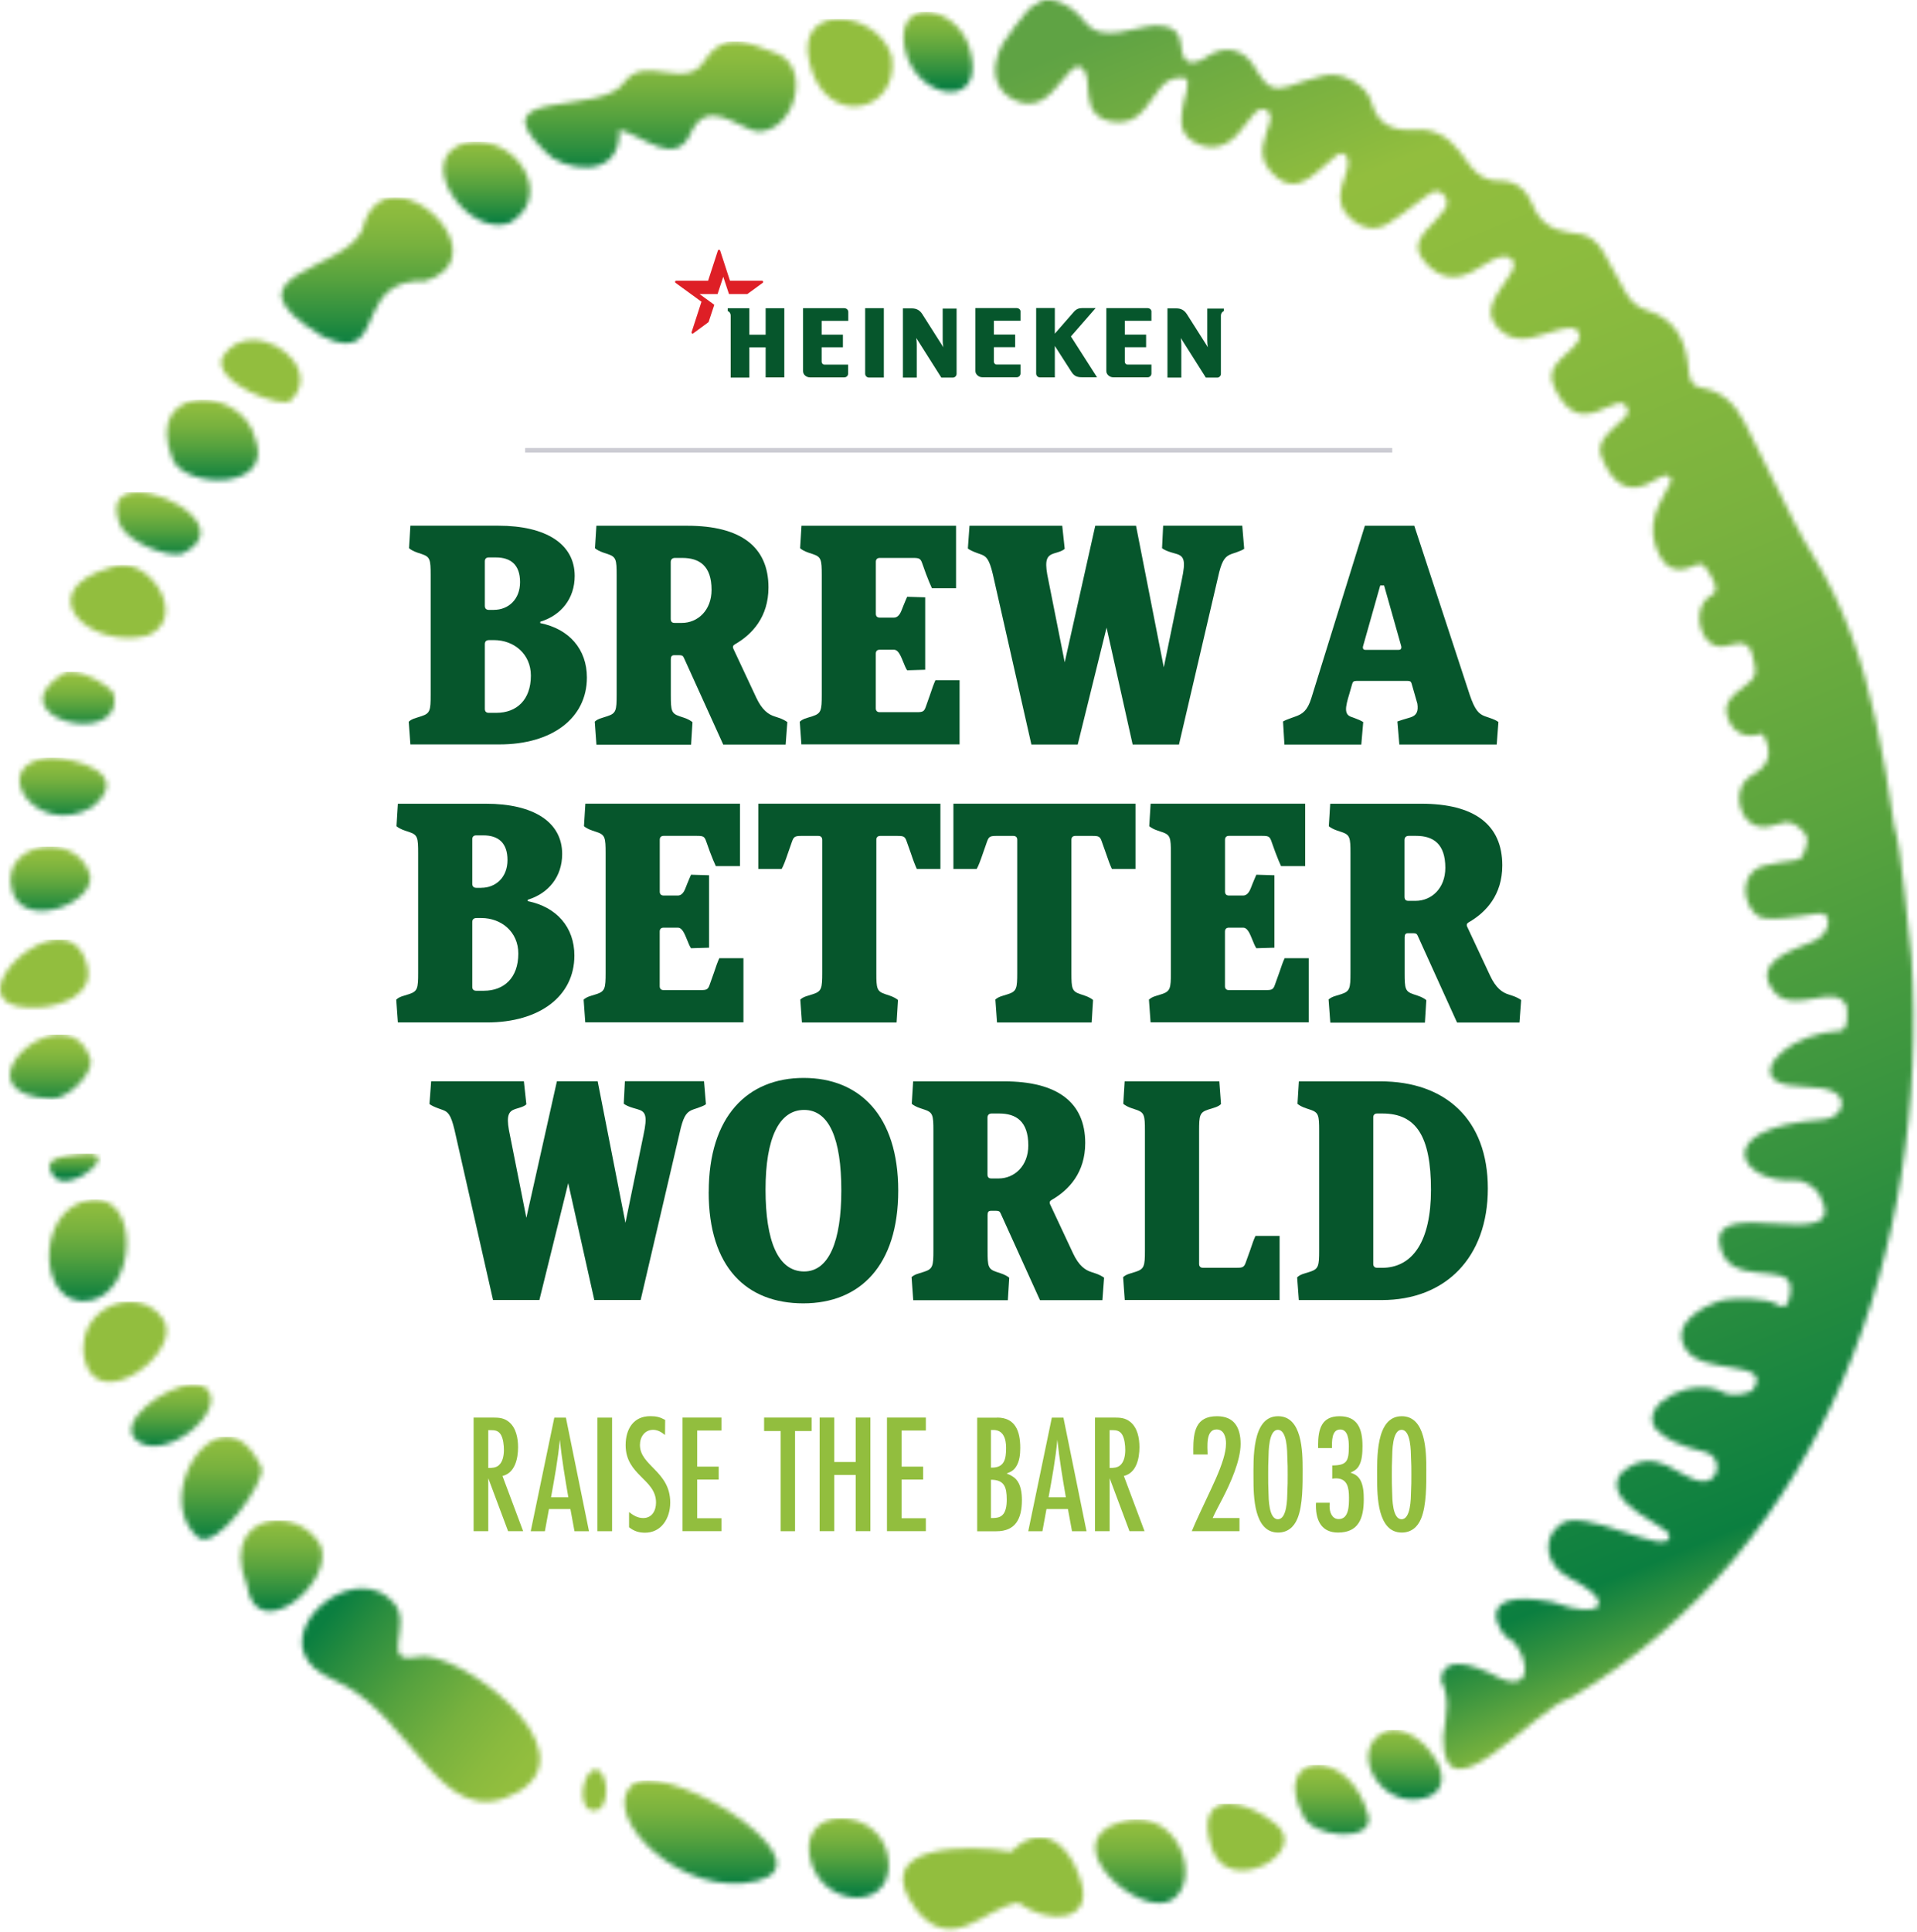 <svg viewBox="0 0 386 389" fill="none" xmlns="http://www.w3.org/2000/svg">
<mask id="mask0_137_453" style="mask-type:luminance" maskUnits="userSpaceOnUse" x="60" y="319" width="49" height="44">
<path d="M67.055 338.12C83.466 345.12 88.445 369.49 104.046 360.9C119.646 352.31 91.925 331.81 84.106 333.54C76.296 335.28 83.096 327.26 79.445 322.84C77.645 320.66 75.335 319.76 72.945 319.76C63.975 319.76 54.075 332.58 67.046 338.11" fill="white"></path>
</mask>
<g mask="url(#mask0_137_453)">
<path d="M80.04 287.698L29.768 349.8L93.698 401.551L143.969 339.448L80.04 287.698Z" fill="url(#paint0_linear_137_453)"></path>
</g>
<mask id="mask1_137_453" style="mask-type:luminance" maskUnits="userSpaceOnUse" x="105" y="8" width="56" height="26">
<path d="M142.026 11.94C140.116 15.41 136.986 14.96 133.826 14.52C130.876 14.11 127.896 13.69 125.806 16.43C121.326 23.65 95.796 17.23 109.956 30.7C112.816 34.08 125.106 36.82 124.706 26.11C129.836 27.48 136.246 33.98 139.306 26.34C142.516 20.15 147.756 25.1 152.146 26.43C159.966 27.18 163.976 12.98 155.796 10.53C153.146 9.57 150.536 8.35 148.046 8.35C145.926 8.35 143.896 9.24 142.026 11.93" fill="white"></path>
</mask>
<g mask="url(#mask1_137_453)">
<path d="M163.976 8.36H95.796V36.82H163.976V8.36Z" fill="url(#paint1_linear_137_453)"></path>
</g>
<mask id="mask2_137_453" style="mask-type:luminance" maskUnits="userSpaceOnUse" x="56" y="39" width="36" height="31">
<path d="M72.936 46.3C69.266 54.82 43.995 55.06 64.876 67.69C72.566 71.43 73.316 67.13 75.316 62.84C76.835 59.57 79.085 56.3 85.665 56.58C97.615 52.82 87.596 39.74 79.675 39.74C76.736 39.74 74.076 41.54 72.945 46.29" fill="white"></path>
</mask>
<g mask="url(#mask2_137_453)">
<path d="M97.615 39.75H43.995V71.43H97.615V39.75Z" fill="url(#paint2_linear_137_453)"></path>
</g>
<mask id="mask3_137_453" style="mask-type:luminance" maskUnits="userSpaceOnUse" x="125" y="358" width="32" height="22">
<path d="M126.996 359.6C121.016 365.93 137.396 382.47 152.586 378.61C165.846 375.23 141.006 358.45 130.506 358.45C128.976 358.45 127.756 358.8 126.996 359.61" fill="white"></path>
</mask>
<g mask="url(#mask3_137_453)">
<path d="M165.846 358.45H121.006V382.48H165.846V358.45Z" fill="url(#paint3_linear_137_453)"></path>
</g>
<mask id="mask4_137_453" style="mask-type:luminance" maskUnits="userSpaceOnUse" x="181" y="369" width="38" height="20">
<path d="M203.616 372.78C195.956 371.36 173.946 370.82 184.696 384.73C192.026 393.25 198.026 384.18 204.996 383.04C211.206 387.48 219.816 386.84 217.816 379.32C216.456 374.18 213.336 369.85 209.376 369.85C207.596 369.85 205.656 370.72 203.616 372.78Z" fill="white"></path>
</mask>
<g mask="url(#mask4_137_453)">
<path d="M219.816 369.85H173.946V393.26H219.816V369.85Z" fill="url(#paint4_linear_137_453)"></path>
</g>
<mask id="mask5_137_453" style="mask-type:luminance" maskUnits="userSpaceOnUse" x="9" y="241" width="17" height="21">
<path d="M18.366 241.54C6.626 242.9 7.456 264.36 18.546 261.72C27.245 259.65 28.166 241.49 19.186 241.49C18.916 241.49 18.645 241.51 18.355 241.54" fill="white"></path>
</mask>
<g mask="url(#mask5_137_453)">
<path d="M28.166 241.49H6.616V264.36H28.166V241.49Z" fill="url(#paint5_linear_137_453)"></path>
</g>
<mask id="mask6_137_453" style="mask-type:luminance" maskUnits="userSpaceOnUse" x="220" y="366" width="19" height="18">
<path d="M225.216 366.92C212.266 371.13 229.606 386.41 235.946 382.48C241.586 378.99 238.256 366.29 228.956 366.29C227.796 366.29 226.546 366.48 225.206 366.92" fill="white"></path>
</mask>
<g mask="url(#mask6_137_453)">
<path d="M241.596 366.29H212.266V386.41H241.596V366.29Z" fill="url(#paint6_linear_137_453)"></path>
</g>
<mask id="mask7_137_453" style="mask-type:luminance" maskUnits="userSpaceOnUse" x="33" y="80" width="19" height="17">
<path d="M34.766 92.47C37.115 98.37 55.516 98.95 51.365 88.15C50.105 83.21 45.166 80.49 40.806 80.49C35.706 80.49 31.416 84.21 34.766 92.47Z" fill="white"></path>
</mask>
<g mask="url(#mask7_137_453)">
<path d="M55.526 80.49H31.425V98.95H55.526V80.49Z" fill="url(#paint7_linear_137_453)"></path>
</g>
<mask id="mask8_137_453" style="mask-type:luminance" maskUnits="userSpaceOnUse" x="162" y="3" width="18" height="19">
<path d="M162.996 12.62C166.146 26.17 181.356 22.77 179.536 11.29C178.086 6.57 173.126 3.83 168.946 3.83C164.796 3.83 161.426 6.51 162.996 12.61" fill="white"></path>
</mask>
<g mask="url(#mask8_137_453)">
<path d="M181.356 3.83H161.426V26.16H181.356V3.83Z" fill="url(#paint8_linear_137_453)"></path>
</g>
<mask id="mask9_137_453" style="mask-type:luminance" maskUnits="userSpaceOnUse" x="48" y="306" width="17" height="19">
<path d="M55.816 306.08C50.685 306.15 46.206 310.41 49.706 319.06C51.505 331.71 67.436 318.7 64.596 311.19C62.785 307.84 59.316 306.12 56.066 306.08H55.816Z" fill="white"></path>
</mask>
<g mask="url(#mask9_137_453)">
<path d="M67.436 306.08H46.196V331.71H67.436V306.08Z" fill="url(#paint9_linear_137_453)"></path>
</g>
<mask id="mask10_137_453" style="mask-type:luminance" maskUnits="userSpaceOnUse" x="36" y="289" width="17" height="21">
<path d="M39.825 309.44C43.505 312.5 53.675 298.12 52.645 295.44C50.605 291.01 48.075 289.27 45.626 289.27C38.745 289.27 32.545 303.09 39.825 309.44Z" fill="white"></path>
</mask>
<g mask="url(#mask10_137_453)">
<path d="M53.675 289.26H32.556V312.49H53.675V289.26Z" fill="url(#paint10_linear_137_453)"></path>
</g>
<mask id="mask11_137_453" style="mask-type:luminance" maskUnits="userSpaceOnUse" x="89" y="28" width="18" height="18">
<path d="M93.895 28.73C82.865 31.47 93.915 47.89 102.486 44.95C111.186 40.17 105.246 28.56 95.915 28.55C95.255 28.55 94.585 28.61 93.895 28.73Z" fill="white"></path>
</mask>
<g mask="url(#mask11_137_453)">
<path d="M111.186 28.55H82.865V47.89H111.186V28.55Z" fill="url(#paint11_linear_137_453)"></path>
</g>
<mask id="mask12_137_453" style="mask-type:luminance" maskUnits="userSpaceOnUse" x="14" y="113" width="20" height="16">
<path d="M22.526 114.16C5.716 118.9 17.686 130.9 29.596 127.99C37.596 124.86 31.305 113.74 24.695 113.74C23.976 113.74 23.245 113.88 22.526 114.16Z" fill="white"></path>
</mask>
<g mask="url(#mask12_137_453)">
<path d="M37.596 113.73H5.716V130.9H37.596V113.73Z" fill="url(#paint12_linear_137_453)"></path>
</g>
<mask id="mask13_137_453" style="mask-type:luminance" maskUnits="userSpaceOnUse" x="16" y="262" width="18" height="17">
<path d="M17.096 273.96C20.066 284.94 37.066 271.86 32.895 265.61C31.256 263.14 28.735 262.04 26.175 262.04C20.855 262.04 15.355 266.79 17.105 273.97" fill="white"></path>
</mask>
<g mask="url(#mask13_137_453)">
<path d="M37.066 262.04H15.345V284.94H37.066V262.04Z" fill="url(#paint13_linear_137_453)"></path>
</g>
<mask id="mask14_137_453" style="mask-type:luminance" maskUnits="userSpaceOnUse" x="162" y="366" width="17" height="17">
<path d="M162.996 373.5C164.746 383.99 179.386 385.13 178.956 375.03C178.706 369.11 173.746 366.02 169.396 366.02C165.536 366.02 162.166 368.46 162.996 373.49" fill="white"></path>
</mask>
<g mask="url(#mask14_137_453)">
<path d="M179.376 366.03H162.156V385.14H179.376V366.03Z" fill="url(#paint14_linear_137_453)"></path>
</g>
<mask id="mask15_137_453" style="mask-type:luminance" maskUnits="userSpaceOnUse" x="0" y="189" width="18" height="14">
<path d="M1.046 196C-1.194 199.7 -0.284 203.4 8.236 202.77C12.005 202.49 18.895 200.5 17.596 194.62C16.715 190.65 14.456 189.15 11.845 189.15C7.896 189.15 3.126 192.57 1.056 195.99" fill="white"></path>
</mask>
<g mask="url(#mask15_137_453)">
<path d="M18.886 189.16H-1.204V203.41H18.886V189.16Z" fill="url(#paint15_linear_137_453)"></path>
</g>
<mask id="mask16_137_453" style="mask-type:luminance" maskUnits="userSpaceOnUse" x="23" y="99" width="18" height="13">
<path d="M24.296 105.93C25.905 109 33.346 112.31 36.706 111.46C46.416 106.76 34.605 99.09 27.726 99.09C24.335 99.09 22.145 100.95 24.296 105.93Z" fill="white"></path>
</mask>
<g mask="url(#mask16_137_453)">
<path d="M46.425 99.09H22.155V112.31H46.425V99.09Z" fill="url(#paint16_linear_137_453)"></path>
</g>
<mask id="mask17_137_453" style="mask-type:luminance" maskUnits="userSpaceOnUse" x="243" y="363" width="16" height="14">
<path d="M247.346 363.11C243.906 363.16 241.866 365.77 244.076 372.28C247.356 381.93 263.876 373 256.986 367.29C253.946 364.77 250.336 363.15 247.566 363.11H247.346Z" fill="white"></path>
</mask>
<g mask="url(#mask17_137_453)">
<path d="M263.876 363.11H241.866V381.93H263.876V363.11Z" fill="url(#paint17_linear_137_453)"></path>
</g>
<mask id="mask18_137_453" style="mask-type:luminance" maskUnits="userSpaceOnUse" x="1" y="208" width="18" height="14">
<path d="M10.325 221.2C13.546 221.36 19.155 215.96 18.155 213.06C16.956 209.59 14.595 208.27 12.056 208.27C4.316 208.27 -5.194 220.39 10.325 221.19" fill="white"></path>
</mask>
<g mask="url(#mask18_137_453)">
<path d="M19.155 208.28H-5.194V221.37H19.155V208.28Z" fill="url(#paint18_linear_137_453)"></path>
</g>
<mask id="mask19_137_453" style="mask-type:luminance" maskUnits="userSpaceOnUse" x="2" y="170" width="17" height="14">
<path d="M2.666 179.99C5.526 187.04 19.206 181.7 18.125 176.13C16.945 172.22 13.435 170.45 9.996 170.45C5.146 170.45 0.456 173.97 2.666 179.99Z" fill="white"></path>
</mask>
<g mask="url(#mask19_137_453)">
<path d="M19.195 170.44H0.446V187.03H19.195V170.44Z" fill="url(#paint19_linear_137_453)"></path>
</g>
<mask id="mask20_137_453" style="mask-type:luminance" maskUnits="userSpaceOnUse" x="260" y="355" width="16" height="15">
<path d="M262.336 365.36C263.976 370.05 276.946 371.03 275.506 365.47C273.686 358.53 268.936 355.32 265.306 355.32C261.496 355.32 258.936 358.86 262.326 365.36" fill="white"></path>
</mask>
<g mask="url(#mask20_137_453)">
<path d="M276.946 355.32H258.936V371.03H276.946V355.32Z" fill="url(#paint20_linear_137_453)"></path>
</g>
<mask id="mask21_137_453" style="mask-type:luminance" maskUnits="userSpaceOnUse" x="181" y="2" width="15" height="17">
<path d="M182.176 9.76C184.316 20.18 198.826 22.58 195.306 9.92C193.986 5.16 189.836 2.41 186.506 2.41C183.476 2.41 181.126 4.68 182.176 9.76Z" fill="white"></path>
</mask>
<g mask="url(#mask21_137_453)">
<path d="M198.836 2.41H181.136V22.58H198.836V2.41Z" fill="url(#paint21_linear_137_453)"></path>
</g>
<mask id="mask22_137_453" style="mask-type:luminance" maskUnits="userSpaceOnUse" x="3" y="152" width="19" height="13">
<path d="M18.555 162.47C27.085 155.55 14.646 152.53 10.105 152.53C-3.064 153.56 7.186 169.18 18.555 162.47Z" fill="white"></path>
</mask>
<g mask="url(#mask22_137_453)">
<path d="M27.076 152.53H-3.074V169.18H27.076V152.53Z" fill="url(#paint22_linear_137_453)"></path>
</g>
<mask id="mask23_137_453" style="mask-type:luminance" maskUnits="userSpaceOnUse" x="44" y="68" width="17" height="13">
<path d="M50.906 68.44C48.545 68.44 46.255 69.45 44.766 71.94C42.636 76.93 56.776 82.39 58.556 80.64C63.906 75.36 57.126 68.44 50.916 68.44H50.906Z" fill="white"></path>
</mask>
<g mask="url(#mask23_137_453)">
<path d="M63.27 64.828L40.26 68.86L43.265 86.008L66.275 81.976L63.27 64.828Z" fill="url(#paint23_linear_137_453)"></path>
</g>
<mask id="mask24_137_453" style="mask-type:luminance" maskUnits="userSpaceOnUse" x="26" y="278" width="17" height="14">
<path d="M27.645 290.07C33.336 294.32 45.486 284.29 41.855 279.8C41.236 279.04 40.255 278.71 39.075 278.71C33.325 278.71 22.925 286.55 27.645 290.07Z" fill="white"></path>
</mask>
<g mask="url(#mask24_137_453)">
<path d="M45.486 278.71H22.925V294.32H45.486V278.71Z" fill="url(#paint24_linear_137_453)"></path>
</g>
<mask id="mask25_137_453" style="mask-type:luminance" maskUnits="userSpaceOnUse" x="8" y="135" width="16" height="11">
<path d="M12.855 135.5C-1.394 144.38 24.945 150.95 22.956 139.85C22.495 138.29 17.515 135.26 14.245 135.26C13.736 135.26 13.265 135.33 12.866 135.5" fill="white"></path>
</mask>
<g mask="url(#mask25_137_453)">
<path d="M24.936 135.26H-1.394V150.95H24.936V135.26Z" fill="url(#paint25_linear_137_453)"></path>
</g>
<mask id="mask26_137_453" style="mask-type:luminance" maskUnits="userSpaceOnUse" x="9" y="232" width="11" height="6">
<path d="M15.345 232.45C12.296 232.85 7.966 233.19 10.935 236.93C12.536 238.94 16.875 236.98 18.816 235.01C20.186 233.63 20.375 232.24 17.616 232.24C17.006 232.24 16.256 232.31 15.345 232.45Z" fill="white"></path>
</mask>
<g mask="url(#mask26_137_453)">
<path d="M20.386 232.24H7.966V238.94H20.386V232.24Z" fill="url(#paint26_linear_137_453)"></path>
</g>
<mask id="mask27_137_453" style="mask-type:luminance" maskUnits="userSpaceOnUse" x="117" y="356" width="6" height="9">
<path d="M119.936 356.25C117.326 356.25 115.926 364.3 119.516 364.49C123.106 364.68 122.576 356.28 119.946 356.25H119.936Z" fill="white"></path>
</mask>
<g mask="url(#mask27_137_453)">
<path d="M121.9 353.574L112.782 357.655L117.124 367.357L126.242 363.277L121.9 353.574Z" fill="url(#paint27_linear_137_453)"></path>
</g>
<mask id="mask28_137_453" style="mask-type:luminance" maskUnits="userSpaceOnUse" x="275" y="348" width="16" height="15">
<path d="M278.316 348.89C271.516 352.77 278.136 364.49 286.996 361.93C294.846 359.66 287.016 348.28 280.656 348.28C279.836 348.28 279.046 348.47 278.316 348.89Z" fill="white"></path>
</mask>
<g mask="url(#mask28_137_453)">
<path d="M294.855 348.28H271.526V364.49H294.855V348.28Z" fill="url(#paint28_linear_137_453)"></path>
</g>
<mask id="mask29_137_453" style="mask-type:luminance" maskUnits="userSpaceOnUse" x="200" y="0" width="186" height="357">
<path d="M209.956 0.08C208.946 0.73 207.716 1.17 206.966 2.05C205.156 4.17 203.476 6.44 201.916 8.77C201.276 9.72 200.926 10.94 200.636 12.1C199.866 15.25 200.896 18.06 203.286 19.58C206.236 21.46 208.996 21.27 211.466 18.9C212.416 17.99 213.226 16.92 214.106 15.92C214.656 15.29 215.166 14.61 215.766 14.05C216.886 13 217.846 13.2 218.536 14.59C218.726 14.98 218.846 15.44 218.906 15.88C219.026 16.97 219.086 18.08 219.176 19.18C219.446 22.29 221.006 24 223.926 24.49C226.566 24.94 228.756 24.14 230.446 21.96C231.476 20.64 232.436 19.26 233.466 17.93C234.296 16.86 235.296 16 236.646 15.75C238.946 15.31 239.486 15.9 238.946 18.26C238.746 19.14 238.446 19.99 238.286 20.87C238.086 21.95 237.886 23.05 237.866 24.14C237.826 26.25 238.796 27.77 240.596 28.7C243.726 30.31 246.726 29.76 249.206 27C250.356 25.72 251.336 24.29 252.456 22.98C253.326 21.96 254.206 21.73 254.986 22.16C255.786 22.6 255.996 23.43 255.616 24.82C255.436 25.49 255.166 26.14 254.966 26.81C254.726 27.62 254.446 28.43 254.316 29.27C253.846 32.21 255.196 34.28 257.346 35.93C259.336 37.46 261.376 37.32 263.376 36.01C264.466 35.3 265.456 34.41 266.466 33.56C267.366 32.81 268.176 31.95 269.116 31.25C270.186 30.45 271.206 30.91 271.406 32.28C271.496 32.9 271.386 33.59 271.226 34.2C270.916 35.36 270.476 36.48 270.136 37.63C269.366 40.29 270.096 42.45 272.136 44.18C274.366 46.08 276.866 46.51 279.356 45.1C281.406 43.94 283.226 42.36 285.156 40.97C286.176 40.23 287.156 39.4 288.236 38.78C289.256 38.2 290.096 38.48 290.796 39.35C291.476 40.19 291.566 41.12 290.926 42.11C290.466 42.81 289.886 43.42 289.336 44.04C288.486 44.99 287.526 45.85 286.736 46.85C285.036 49 285.156 50.83 286.996 52.87C289.826 56 292.946 56.58 296.606 54.61C297.886 53.92 299.086 53.08 300.366 52.41C301.076 52.04 301.876 51.7 302.656 51.64C304.546 51.51 305.396 53 304.446 54.68C303.966 55.54 303.336 56.31 302.796 57.14C302.096 58.22 301.336 59.26 300.776 60.42C299.696 62.68 300.086 64.53 301.846 66.26C303.676 68.07 305.886 68.51 308.246 68C310.016 67.62 311.736 66.96 313.496 66.5C314.466 66.25 315.466 65.98 316.446 66.01C317.836 66.06 318.476 67.51 317.746 68.74C317.446 69.24 317.016 69.67 316.606 70.08C315.826 70.83 314.996 71.51 314.236 72.27C312.166 74.37 311.926 76.1 313.316 78.73C315.896 83.55 318.696 84.36 323.036 82.22C323.896 81.79 324.806 81.43 325.716 81.17C326.536 80.93 327.246 81.29 327.646 82.09C328.006 82.81 327.736 83.47 327.216 83.99C326.586 84.61 325.906 85.17 325.276 85.78C324.546 86.5 323.766 87.19 323.146 87.99C322.236 89.15 321.896 90.55 322.456 91.95C324.896 98.12 328.406 99.56 333.016 96.75C333.426 96.5 333.856 96.27 334.296 96.06C334.596 95.91 334.906 95.77 335.236 95.7C336.136 95.54 336.726 96.27 336.376 97.15C336.126 97.79 335.696 98.36 335.396 98.98C334.696 100.4 333.866 101.78 333.366 103.28C332.326 106.4 332.776 109.43 334.396 112.24C335.656 114.41 337.476 115.11 339.816 114.39C340.366 114.22 340.926 114.05 341.436 113.77C342.326 113.28 342.936 113.57 343.516 114.36C344.586 115.83 346.476 118.86 344.756 119.75C342.096 121.12 341.556 124.65 342.876 127.47C344.086 130.03 346.096 130.73 349.206 129.66C351.046 129.03 352.666 129.98 352.906 132.05C353.086 133.57 354.026 135.01 352.936 136.61C351.846 138.21 347.026 140.22 347.626 143.46C347.886 144.88 348.486 146.11 349.566 147.05C351.236 148.5 353.126 148.15 354.936 147.69C357.026 151.42 356.326 154.09 352.866 156.01C350.556 157.29 349.616 160.1 350.576 162.89C351.506 165.59 353.706 166.92 356.346 166.34C357.146 166.17 357.946 165.99 358.716 165.73C360.706 165.05 362.046 166.26 363.246 167.54C364.426 168.8 363.716 170.27 363.246 171.64C363.196 171.78 363.096 171.91 363.056 172.05C362.796 172.79 362.316 173.06 361.546 173.17C359.416 173.46 357.276 173.75 355.186 174.28C352.316 175 350.906 177.77 351.656 180.83C352.146 182.84 353.696 184.63 354.996 184.81C357.406 185.14 360.256 184.78 362.616 184.41C364.846 184.07 366.636 183.72 367.196 183.96C368.656 184.59 368.456 187.41 366.036 189.02C363.676 190.6 354.086 192.39 356.096 197.83C356.236 198.22 357.216 199.73 357.526 200.02C359.636 201.99 362.526 201.51 365.206 201.04C368.126 200.52 370.786 200 371.876 202.67C371.956 204.82 372.136 206.78 370.856 207.47C360.676 207.97 353.666 214.9 357.546 217.56C360.136 219.34 366.186 218.2 369.246 219.81C372.336 221.43 370.656 225.13 367.176 225.37C343.666 227.04 350.306 238.31 361.376 237.63C363.826 237.48 365.846 239.58 366.306 240.4C370.116 247.16 363.856 246.75 357.346 246.34C351.586 245.97 345.616 245.61 346.236 250.21C347.516 259.7 360.436 253.65 360.546 259.2C360.596 261.47 359.846 263.99 357.976 262.68C355.806 261.15 348.456 261.13 345.976 261.98C343.496 262.84 336.036 266.28 339.456 271.63C342.876 276.98 357.006 273.56 353.076 279.64C352.386 280.71 348.446 281.13 347.336 280.48C341.096 276.79 329.906 282.55 333.316 287.58C335.166 289.7 338.306 291.1 343.456 292.35C346.806 293.17 346.376 298.32 342.926 298.24C338.366 298.14 333.666 290.51 326.656 296.34C326.366 296.58 326.106 296.88 325.946 297.23C323.206 303.03 336.006 307.18 336.146 309.12C336.316 311.65 331.626 309.94 326.446 308.23C321.466 306.58 316.016 304.93 313.996 307.07C310.746 309.38 310.666 314.94 316.216 317.76C325.546 322.49 322.796 326.21 312.946 322.63C312.786 322.57 312.616 322.52 312.456 322.49C295.666 319.4 302.366 329.3 303.646 329.8C306.926 331.11 309.886 341.08 302.196 337.92C295.616 334.4 290.526 333.52 290.146 338.18C291.976 341.96 291.296 344.62 290.646 349.4C290.626 349.55 290.616 349.72 290.616 349.88C290.496 366.82 308.786 344.25 315.886 341.95C316.126 341.87 316.356 341.79 316.566 341.66C367.186 311.78 388.586 250.69 384.886 192.8C384.886 192.71 384.866 192.61 384.856 192.52C384.016 186.38 383.066 171.67 381.396 166.18C380.546 159.76 378.996 151.05 377.656 144.93C375.086 133.17 371.286 121.89 364.986 111.71C362.296 107.36 360.076 102.77 357.826 98.18C355.696 93.8 353.516 89.44 351.316 85.11C349.426 81.38 346.746 78.71 342.556 78.08C341.006 77.84 340.286 76.72 340.086 75.17C339.976 74.33 339.906 73.47 339.786 72.63C339.076 67.62 336.616 64.04 331.886 62.58C329.706 61.9 328.216 60.65 327.166 58.57C325.816 55.91 324.356 53.32 322.866 50.75C321.556 48.48 319.696 47.03 317.046 46.96C316.666 46.96 316.286 46.83 315.906 46.78C312.556 46.32 310.026 44.79 308.646 41.3C307.426 38.2 305.236 36.3 301.776 36.4C299.476 36.47 297.626 35.36 296.166 33.53C295.366 32.54 294.646 31.47 293.866 30.45C291.556 27.45 288.636 25.81 284.866 26.13C284.446 26.17 284.006 26.15 283.576 26.15C280.016 26.13 277.396 24.76 276.276 20.91C275.966 19.84 275.406 18.71 274.636 17.97C272.306 15.73 269.486 14.59 266.316 15.27C263.986 15.78 261.736 16.66 259.456 17.39C256.796 18.23 255.236 17.64 253.686 15.21C253.136 14.34 252.646 13.4 252.016 12.59C249.856 9.83 246.626 9.25 243.686 11.02C243.226 11.3 242.776 11.58 242.316 11.84C239.586 13.35 238.146 12.56 237.856 9.4C237.616 6.76 236.656 5.59 234.156 5.22C233.136 5.07 232.056 5.15 231.036 5.32C229.106 5.65 227.206 6.22 225.276 6.5C222.726 6.89 220.226 6.65 218.436 4.39C216.696 2.2 214.666 0.6 211.976 0H209.966L209.956 0.08Z" fill="white"></path>
</mask>
<g mask="url(#mask29_137_453)">
<path d="M361.097 -66.479L70.492 53.478L227.341 433.458L517.947 313.501L361.097 -66.479Z" fill="url(#paint29_linear_137_453)"></path>
</g>
<path d="M220.616 62.02H217.896C217.236 62.02 216.746 62.2 216.226 62.78C215.706 63.37 212.396 67.17 212.396 67.17V62.01H208.636V75.21C208.636 75.63 208.986 75.98 209.406 75.98H212.396V69.64C212.396 69.64 215.216 74.03 215.706 74.8C216.196 75.56 216.676 75.95 217.826 75.95H220.896L215.636 67.73L220.616 62.02ZM204.766 62.02H196.406V74.7C196.406 75.39 197.106 75.95 197.796 75.95H204.726C205.146 75.95 205.486 75.6 205.486 75.19V73.38H200.676C200.366 73.38 200.126 73.13 200.126 72.82V69.89H204.406V67.35H200.126V64.57H205.486V62.76C205.526 62.37 205.176 62.03 204.756 62.03M231.126 62.03H222.766V74.71C222.766 75.4 223.466 75.96 224.156 75.96H231.086C231.506 75.96 231.846 75.61 231.846 75.2V73.39H227.046C226.726 73.39 226.486 73.14 226.486 72.83V69.9H230.776V67.36H226.486V64.58H231.846V62.77C231.886 62.38 231.536 62.04 231.116 62.04M177.966 62.04H174.206V75.24C174.206 75.66 174.556 76.01 174.976 76.01H177.966V62.04ZM170.056 62.04H161.696V74.72C161.696 75.45 162.396 75.97 163.086 75.97H170.016C170.436 75.97 170.776 75.62 170.776 75.21V73.4H166.006C165.696 73.4 165.446 73.15 165.446 72.84V69.91H169.726V67.37H165.446V64.59H170.806V62.78C170.806 62.39 170.456 62.05 170.046 62.05M157.926 62.05H154.166V67.38H150.886V62.05H146.536V62.61C146.536 62.61 147.126 62.82 147.126 63.55V76.02H150.886V69.92H154.166V75.98H157.926V62.05ZM192.616 62.05V75.25C192.616 75.67 192.266 76.02 191.846 76.02H189.546L184.496 68.04C184.496 68.04 184.596 68.7 184.596 69.54V76.02H181.806V62.08H183.616C184.556 62.08 185.216 62.47 185.706 63.23C186.126 63.89 189.956 69.92 189.956 69.92C189.956 69.92 189.816 69.5 189.816 68.42V62.12H192.606V62.05H192.616ZM246.426 62.05V62.61C246.426 62.61 245.836 62.85 245.836 63.55V75.25C245.836 75.67 245.486 76.02 245.106 76.02H242.806L237.756 68.04C237.756 68.04 237.866 68.7 237.866 69.54V76.02H235.076V62.08H236.886C237.826 62.08 238.486 62.47 238.976 63.23C239.396 63.89 243.226 69.92 243.226 69.92C243.226 69.92 243.086 69.5 243.086 68.42V62.12H246.436V62.05H246.426Z" fill="#06562C"></path>
<path d="M139.606 67.11C139.426 67.25 139.186 67.08 139.256 66.87C139.356 66.56 141.246 60.74 141.246 60.74L136.026 56.94C135.846 56.8 135.916 56.52 136.166 56.52H142.576C142.576 56.52 144.456 50.7 144.556 50.43C144.626 50.22 144.936 50.22 145.006 50.43C145.106 50.74 146.986 56.52 146.986 56.52H153.436C153.676 56.52 153.746 56.8 153.576 56.94L150.476 59.2H146.786L145.636 55.72L144.486 59.2H140.866L143.826 61.36L142.676 64.84C142.676 64.84 139.786 66.97 139.606 67.1" fill="#DE1F26"></path>
<path d="M82.305 145.29C82.585 145.01 83.035 144.73 83.816 144.51L84.876 144.17C86.606 143.61 86.716 143 86.716 139.87V115.79C86.716 112.66 86.606 112.1 84.925 111.54L84.085 111.26C83.246 110.98 82.686 110.64 82.356 110.36L82.635 105.83H100.346C109.956 105.83 115.716 109.52 115.716 115.94C115.716 120.52 112.976 123.88 108.786 125.16V125.44C114.596 126.61 118.176 130.69 118.176 136.39C118.176 144.6 111.136 149.86 100.576 149.86H82.635L82.296 145.28L82.305 145.29ZM99.466 122.77C102.316 122.77 104.716 120.71 104.716 117.19C104.716 113.67 102.816 112.22 99.856 112.22H98.406C97.906 112.22 97.626 112.5 97.626 113V121.94C97.626 122.5 97.906 122.78 98.466 122.78H99.475L99.466 122.77ZM99.966 143.5C103.986 143.5 106.896 140.93 106.896 136.01C106.896 131.65 103.486 128.86 99.466 128.86H98.516C97.895 128.86 97.626 129.14 97.626 129.7V142.72C97.626 143.22 97.906 143.5 98.406 143.5H99.975H99.966Z" fill="#06562C"></path>
<path d="M119.746 145.29C120.026 145.01 120.476 144.73 121.256 144.51L122.316 144.17C124.046 143.61 124.166 143 124.166 139.87V115.79C124.166 112.66 124.056 112.1 122.376 111.54L121.536 111.26C120.696 110.98 120.136 110.64 119.806 110.37L120.086 105.84H138.416C149.096 105.84 154.736 110.03 154.736 118.25C154.736 124.17 151.496 127.69 147.976 129.71C147.586 129.93 147.476 130.21 147.696 130.66L152.276 140.44C153.446 142.95 154.736 143.85 156.016 144.24L156.856 144.52C157.526 144.74 158.146 145.08 158.536 145.36L158.196 149.89H145.626L137.696 132.4C137.526 132.01 137.306 131.9 136.806 131.9H135.746C135.246 131.9 135.076 132.18 135.076 132.74V139.95C135.076 143.08 135.186 143.64 136.866 144.2L137.706 144.48C138.546 144.76 139.106 145.1 139.436 145.38L139.156 149.91H120.096L119.766 145.33L119.746 145.29ZM137.296 125.4C140.476 125.4 143.276 122.89 143.276 118.75C143.276 113.89 140.816 112.32 137.406 112.32H135.896C135.396 112.32 135.056 112.6 135.056 113.16V124.56C135.056 125.12 135.276 125.4 135.836 125.4H137.286H137.296Z" fill="#06562C"></path>
<path d="M161.046 145.29C161.326 145.01 161.766 144.73 162.556 144.51L163.616 144.18C165.346 143.62 165.466 143.01 165.466 139.88V115.8C165.466 112.67 165.356 112.11 163.676 111.55L162.836 111.27C161.996 110.99 161.436 110.65 161.106 110.37L161.386 105.84H192.506V118.41H187.646C187.306 117.68 186.976 116.9 186.466 115.56L185.686 113.38C185.356 112.43 185.076 112.32 183.846 112.32H177.136C176.636 112.32 176.356 112.6 176.356 113.1V123.55C176.356 124.05 176.636 124.33 177.136 124.33H179.986C180.546 124.33 181.106 124 181.556 122.82L181.886 121.98C182.216 121.2 182.446 120.58 182.666 120.14L186.296 120.25V134.83L182.666 134.94C182.446 134.66 182.106 133.88 181.826 133.15L181.546 132.48C180.926 131.02 180.426 130.8 179.976 130.8H177.126C176.626 130.8 176.346 131.08 176.346 131.58V142.59C176.346 143.09 176.626 143.37 177.126 143.37H184.556C185.786 143.37 186.066 143.26 186.406 142.31L187.296 139.79C187.736 138.45 188.026 137.67 188.356 136.94H193.216V149.85H161.366L161.036 145.27L161.046 145.29Z" fill="#06562C"></path>
<path d="M250.526 110.48C250.246 110.7 249.576 110.98 248.906 111.21L248.066 111.49C246.786 111.94 246.166 112.61 245.496 115.18L237.396 149.88H228.066L222.816 126.35L217.006 149.88H207.676L199.906 115.57C199.176 112.55 198.616 111.99 197.506 111.6L196.726 111.32C195.946 111.04 195.216 110.7 194.886 110.42L195.216 105.84H213.886L214.386 110.48C214.106 110.76 213.656 110.98 212.876 111.21L212.156 111.43C210.816 111.88 210.366 112.71 210.866 115.62L214.386 133.33L220.536 105.84H228.746L234.336 134.34L237.966 116.68C238.806 112.77 238.416 111.93 236.786 111.48L235.836 111.2C235.056 110.98 234.326 110.64 233.986 110.36L234.206 105.83H250.136L250.526 110.47V110.48Z" fill="#06562C"></path>
<path d="M258.355 145.24C258.745 145.01 259.416 144.74 260.086 144.51L260.866 144.23C262.266 143.73 263.266 143.06 264.046 140.54L274.826 105.84H284.776L295.956 139.93C296.966 142.89 297.746 143.73 298.976 144.18L299.926 144.51C300.766 144.79 301.376 145.07 301.716 145.35L301.376 149.88H281.766L281.376 145.24C281.986 145.01 282.936 144.74 283.336 144.62L284.056 144.4C285.226 144.01 285.626 143.23 285.396 141.66L284.226 137.58C284.116 137.19 283.896 137.08 283.446 137.08H273.105C272.595 137.08 272.376 137.25 272.266 137.7L271.706 139.66C270.866 142.4 270.646 143.79 272.036 144.3L272.656 144.52C273.436 144.8 274.056 145.08 274.496 145.36L274.105 149.89H258.626L258.346 145.25L258.355 145.24ZM281.656 130.82C282.156 130.82 282.265 130.43 282.105 129.93L278.696 117.86H277.916L274.456 130.1C274.346 130.55 274.516 130.83 274.956 130.83H281.666L281.656 130.82Z" fill="#06562C"></path>
<path d="M79.785 201.24C80.066 200.96 80.505 200.68 81.296 200.46L82.356 200.13C84.085 199.57 84.195 198.96 84.195 195.83V171.75C84.195 168.62 84.085 168.06 82.406 167.5L81.566 167.22C80.725 166.94 80.165 166.6 79.835 166.33L80.115 161.8H97.826C107.436 161.8 113.196 165.49 113.196 171.91C113.196 176.49 110.456 179.84 106.266 181.13V181.41C112.076 182.58 115.656 186.66 115.656 192.36C115.656 200.57 108.616 205.83 98.055 205.83H80.115L79.785 201.25V201.24ZM96.936 178.72C99.785 178.72 102.186 176.66 102.186 173.14C102.186 169.62 100.286 168.17 97.326 168.17H95.876C95.376 168.17 95.096 168.45 95.096 168.95V177.89C95.096 178.45 95.376 178.73 95.936 178.73H96.945L96.936 178.72ZM97.436 199.45C101.456 199.45 104.366 196.88 104.366 191.96C104.366 187.6 100.956 184.81 96.936 184.81H95.986C95.365 184.81 95.096 185.09 95.096 185.65V198.67C95.096 199.17 95.376 199.45 95.876 199.45H97.436Z" fill="#06562C"></path>
<path d="M117.526 201.24C117.806 200.96 118.256 200.68 119.036 200.46L120.096 200.13C121.826 199.57 121.946 198.96 121.946 195.83V171.75C121.946 168.62 121.836 168.06 120.156 167.5L119.316 167.22C118.476 166.94 117.916 166.6 117.586 166.32L117.866 161.79H148.996V174.36H144.136C143.796 173.63 143.466 172.85 142.956 171.51L142.176 169.33C141.846 168.38 141.566 168.27 140.336 168.27H133.626C133.126 168.27 132.846 168.55 132.846 169.05V179.5C132.846 180 133.126 180.28 133.626 180.28H136.476C137.036 180.28 137.596 179.95 138.036 178.77L138.366 177.93C138.706 177.15 138.926 176.53 139.146 176.09L142.776 176.2V190.78L139.146 190.89C138.926 190.61 138.586 189.83 138.306 189.1L138.026 188.43C137.416 186.98 136.906 186.75 136.466 186.75H133.616C133.116 186.75 132.836 187.03 132.836 187.53V198.54C132.836 199.04 133.116 199.32 133.616 199.32H141.046C142.276 199.32 142.556 199.21 142.886 198.26L143.776 195.75C144.216 194.4 144.506 193.62 144.836 192.9H149.696V205.81H117.846L117.516 201.23L117.526 201.24Z" fill="#06562C"></path>
<path d="M161.136 201.24C161.416 200.96 161.866 200.68 162.646 200.46L163.706 200.13C165.436 199.57 165.556 198.96 165.556 195.83V169.06C165.556 168.56 165.276 168.28 164.776 168.28H161.256C160.026 168.28 159.806 168.5 159.466 169.45L158.626 171.85C158.176 173.19 157.726 174.37 157.396 174.92H152.696V161.79H189.356V174.92H184.606C184.266 174.19 183.876 173.19 183.436 171.85L182.546 169.34C182.216 168.39 181.936 168.28 180.696 168.28H177.236C176.736 168.28 176.456 168.56 176.456 169.06V195.88C176.456 199.01 176.566 199.57 178.246 200.13L179.086 200.41C179.926 200.69 180.486 201.03 180.816 201.31L180.536 205.84H161.476L161.146 201.26L161.136 201.24Z" fill="#06562C"></path>
<path d="M200.406 201.24C200.686 200.96 201.136 200.68 201.916 200.46L202.976 200.13C204.706 199.57 204.826 198.96 204.826 195.83V169.06C204.826 168.56 204.546 168.28 204.046 168.28H200.526C199.296 168.28 199.076 168.5 198.736 169.45L197.896 171.85C197.446 173.19 196.996 174.37 196.666 174.92H191.976V161.79H228.636V174.92H223.886C223.546 174.19 223.156 173.19 222.716 171.85L221.826 169.34C221.496 168.39 221.216 168.28 219.976 168.28H216.516C216.016 168.28 215.736 168.56 215.736 169.06V195.88C215.736 199.01 215.846 199.57 217.526 200.13L218.366 200.41C219.206 200.69 219.766 201.03 220.096 201.31L219.816 205.84H200.756L200.426 201.26L200.406 201.24Z" fill="#06562C"></path>
<path d="M231.346 201.24C231.626 200.96 232.076 200.68 232.856 200.46L233.916 200.13C235.646 199.57 235.766 198.96 235.766 195.83V171.75C235.766 168.62 235.656 168.06 233.976 167.5L233.136 167.22C232.296 166.94 231.736 166.6 231.406 166.32L231.686 161.79H262.806V174.36H257.946C257.616 173.63 257.276 172.85 256.776 171.51L255.996 169.33C255.666 168.38 255.386 168.27 254.156 168.27H247.446C246.946 168.27 246.666 168.55 246.666 169.05V179.5C246.666 180 246.946 180.28 247.446 180.28H250.296C250.856 180.28 251.416 179.95 251.866 178.77L252.196 177.93C252.536 177.15 252.756 176.53 252.976 176.09L256.605 176.2V190.78L252.976 190.89C252.756 190.61 252.416 189.83 252.136 189.1L251.856 188.43C251.246 186.98 250.736 186.75 250.286 186.75H247.436C246.936 186.75 246.656 187.03 246.656 187.53V198.54C246.656 199.04 246.936 199.32 247.436 199.32H254.866C256.096 199.32 256.376 199.21 256.706 198.26L257.605 195.75C258.055 194.4 258.336 193.62 258.666 192.9H263.526V205.81H231.676L231.346 201.23V201.24Z" fill="#06562C"></path>
<path d="M267.496 201.24C267.776 200.96 268.216 200.68 269.006 200.46L270.076 200.13C271.806 199.57 271.926 198.96 271.926 195.83V171.75C271.926 168.62 271.816 168.06 270.136 167.5L269.296 167.22C268.456 166.94 267.896 166.6 267.566 166.33L267.846 161.8H286.176C296.846 161.8 302.496 165.99 302.496 174.21C302.496 180.13 299.256 183.65 295.736 185.67C295.346 185.89 295.236 186.17 295.456 186.62L300.036 196.4C301.206 198.91 302.496 199.81 303.776 200.2L304.616 200.48C305.286 200.7 305.906 201.04 306.296 201.32L305.956 205.85H293.386L285.456 188.36C285.286 187.97 285.066 187.86 284.566 187.86H283.506C283.006 187.86 282.836 188.14 282.836 188.7V195.91C282.836 199.04 282.946 199.6 284.626 200.16L285.466 200.44C286.306 200.72 286.866 201.06 287.196 201.34L286.916 205.87H267.866L267.526 201.29L267.496 201.24ZM285.046 181.35C288.226 181.35 291.026 178.84 291.026 174.7C291.026 169.84 288.566 168.27 285.156 168.27H283.646C283.146 168.27 282.806 168.55 282.806 169.11V180.51C282.806 181.07 283.036 181.35 283.586 181.35H285.046Z" fill="#06562C"></path>
<path d="M142.126 222.31C141.846 222.54 141.176 222.81 140.506 223.04L139.666 223.32C138.386 223.77 137.766 224.43 137.096 227.01L128.996 261.71H119.666L114.416 238.18L108.606 261.71H99.275L91.505 227.4C90.775 224.38 90.216 223.82 89.106 223.43L88.326 223.15C87.546 222.87 86.816 222.54 86.475 222.25L86.816 217.67H105.486L105.986 222.31C105.706 222.59 105.256 222.81 104.476 223.04L103.756 223.26C102.416 223.71 101.966 224.55 102.466 227.45L105.986 245.16L112.136 217.67H120.346L125.936 246.17L129.566 228.51C130.406 224.6 130.016 223.76 128.396 223.31L127.446 223.03C126.666 222.81 125.936 222.47 125.596 222.19L125.826 217.66H141.756L142.146 222.3L142.126 222.31Z" fill="#06562C"></path>
<path d="M142.706 239.97C142.706 224.72 150.526 217 161.816 217C173.106 217 180.866 224.6 180.866 239.69C180.866 254.78 173.156 262.38 161.756 262.38C150.356 262.38 142.696 255.17 142.696 239.97M169.406 239.64C169.406 229.25 166.946 223.44 161.916 223.44C156.886 223.44 154.146 229.08 154.146 239.47C154.146 249.86 156.666 255.96 161.916 255.96C166.886 255.96 169.406 249.92 169.406 239.64Z" fill="#06562C"></path>
<path d="M183.526 257.13C183.806 256.85 184.246 256.57 185.036 256.35L186.106 256.01C187.836 255.45 187.946 254.84 187.946 251.71V227.63C187.946 224.5 187.836 223.94 186.156 223.38L185.316 223.1C184.476 222.82 183.916 222.49 183.586 222.21L183.866 217.69H202.196C212.866 217.69 218.516 221.88 218.516 230.1C218.516 236.02 215.276 239.54 211.756 241.56C211.366 241.78 211.256 242.06 211.476 242.51L216.056 252.29C217.226 254.8 218.516 255.7 219.796 256.09L220.636 256.37C221.306 256.59 221.926 256.93 222.316 257.21L221.976 261.74H209.406L201.476 244.25C201.306 243.86 201.086 243.75 200.586 243.75H199.526C199.026 243.75 198.856 244.03 198.856 244.59V251.8C198.856 254.93 198.966 255.49 200.646 256.05L201.486 256.33C202.326 256.61 202.886 256.94 203.216 257.22L202.936 261.75H183.886L183.556 257.17L183.526 257.13ZM201.076 237.24C204.256 237.24 207.056 234.72 207.056 230.59C207.056 225.73 204.596 224.16 201.186 224.16H199.676C199.176 224.16 198.836 224.44 198.836 225V236.4C198.836 236.96 199.066 237.24 199.616 237.24H201.076Z" fill="#06562C"></path>
<path d="M226.116 257.13C226.396 256.85 226.846 256.57 227.626 256.35L228.686 256.02C230.416 255.46 230.536 254.85 230.536 251.72V227.64C230.536 224.51 230.426 223.95 228.746 223.39L227.906 223.11C227.066 222.83 226.506 222.49 226.176 222.21L226.456 217.68H245.516L245.856 222.26C245.576 222.54 245.126 222.82 244.346 223.04L243.286 223.37C241.556 223.93 241.446 224.54 241.446 227.67V254.44C241.446 254.94 241.726 255.22 242.226 255.22H248.986C250.216 255.22 250.496 255.11 250.836 254.16L251.736 251.65C252.186 250.3 252.456 249.52 252.796 248.8H257.656V261.71H226.476L226.146 257.13H226.116Z" fill="#06562C"></path>
<path d="M261.206 257.13C261.486 256.85 261.926 256.57 262.716 256.35L263.776 256.02C265.506 255.46 265.616 254.84 265.616 251.71V227.63C265.616 224.5 265.506 223.95 263.826 223.39L262.986 223.11C262.146 222.83 261.586 222.5 261.256 222.21L261.536 217.69H277.966C291.036 217.69 299.586 225.34 299.586 239.26C299.586 253.18 291.036 261.72 278.236 261.72H261.526L261.186 257.14L261.206 257.13ZM278.246 255.23C284.506 255.23 288.136 249.81 288.136 239.53C288.136 228.75 285.165 224.16 278.355 224.16H277.296C276.796 224.16 276.516 224.44 276.516 224.94V254.44C276.516 254.94 276.796 255.22 277.296 255.22H278.246V255.23Z" fill="#06562C"></path>
<path d="M280.336 90.19H105.736V91.1H280.336V90.19Z" fill="#CCCCD3"></path>
<path d="M102.306 308.24L98.316 297.58V308.24H95.365V285.37H99.266C100.446 285.37 101.466 285.44 102.446 286.23C103.916 287.4 104.316 289.52 104.316 291.34C104.316 293.57 103.726 296.52 101.176 297.13L105.336 308.24H102.316H102.306ZM98.316 295.52C99.066 295.52 99.856 295.49 100.446 294.97C101.266 294.25 101.466 292.94 101.466 291.88C101.466 290.95 101.336 289.68 100.876 288.86C100.386 288 99.665 287.9 98.805 287.9H98.316V295.51V295.52Z" fill="#92BE3E"></path>
<path d="M115.676 308.25L114.856 303.79H110.536L109.716 308.25H106.866L111.616 285.38H113.946L118.596 308.25H115.686H115.676ZM114.436 301.42C113.776 297.58 113.126 293.71 112.726 289.83C112.366 293.74 111.646 297.58 110.956 301.42H114.426H114.436Z" fill="#92BE3E"></path>
<path d="M123.246 285.38H120.296V308.25H123.246V285.38Z" fill="#92BE3E"></path>
<path d="M133.896 288.87C133.176 288.29 132.416 287.84 131.506 287.84C129.836 287.84 128.856 289.24 128.856 290.89C128.856 295.11 134.956 296.17 134.956 302.48C134.956 305.67 133.156 308.55 129.876 308.55C128.666 308.55 127.646 308.24 126.666 307.45V304.4C127.546 305.08 128.406 305.6 129.516 305.6C131.246 305.6 132.096 304.16 132.096 302.48C132.096 297.75 125.976 297.03 125.976 290.92C125.976 287.66 127.576 285.09 130.926 285.09C132.136 285.09 132.856 285.26 133.936 285.84L133.906 288.86L133.896 288.87Z" fill="#92BE3E"></path>
<path d="M137.436 308.24V285.37H145.266V287.98H140.386V295.25H144.716V297.85H140.386V305.64H145.266V308.24H137.436Z" fill="#92BE3E"></path>
<path d="M160.086 288.08V308.25H157.196V288.08H153.856V285.37H163.426V288.08H160.086Z" fill="#92BE3E"></path>
<path d="M172.306 308.24V296.93H167.976V308.24H165.036V285.37H167.976V294.32H172.306V285.37H175.256V308.24H172.306Z" fill="#92BE3E"></path>
<path d="M178.596 308.24V285.37H186.426V287.98H181.546V295.25H185.876V297.85H181.546V305.64H186.426V308.24H178.596Z" fill="#92BE3E"></path>
<path d="M200.756 285.37C204.426 285.37 205.436 288.08 205.436 291.48C205.436 292.75 205.306 294.12 204.616 295.22C204.126 296.01 203.536 296.32 202.686 296.63C203.376 296.9 204.096 297.25 204.616 297.83C205.566 298.89 205.766 300.58 205.766 301.98C205.766 305.68 204.526 308.26 200.626 308.26H196.766V285.39H200.766L200.756 285.37ZM199.736 295.45C202.256 295.45 202.586 293.7 202.586 291.47C202.586 289.69 202.066 287.87 200.026 287.87H199.536V295.45H199.736ZM199.536 305.6C200.156 305.6 200.816 305.6 201.366 305.33C202.576 304.75 202.716 303.07 202.716 301.87C202.716 299.37 202.226 297.89 199.536 297.89V305.6Z" fill="#92BE3E"></path>
<path d="M215.856 308.25L215.036 303.79H210.716L209.896 308.25H207.046L211.796 285.38H214.126L218.776 308.25H215.866H215.856ZM214.616 301.42C213.956 297.58 213.306 293.71 212.906 289.83C212.546 293.74 211.826 297.58 211.136 301.42H214.606H214.616Z" fill="#92BE3E"></path>
<path d="M227.426 308.24L223.436 297.58V308.24H220.486V285.37H224.386C225.566 285.37 226.576 285.44 227.566 286.23C229.046 287.4 229.436 289.52 229.436 291.34C229.436 293.57 228.846 296.52 226.296 297.13L230.456 308.24H227.436H227.426ZM223.436 295.52C224.186 295.52 224.976 295.49 225.566 294.97C226.386 294.25 226.576 292.94 226.576 291.88C226.576 290.95 226.446 289.68 225.986 288.86C225.496 288 224.776 287.9 223.916 287.9H223.426V295.51L223.436 295.52Z" fill="#92BE3E"></path>
<path d="M240.276 291.92C240.276 288.18 240.766 285.1 245.056 285.1C248.496 285.1 249.806 287.36 249.806 290.69C249.806 294.02 247.746 298.61 246.206 301.59C245.516 302.93 244.796 304.23 244.176 305.6H249.576V308.24H239.976C240.926 305.94 242.006 303.75 243.056 301.48C244.236 298.94 245.516 296.37 246.336 293.66C246.626 292.66 246.866 291.63 246.866 290.57C246.866 289.3 246.436 287.76 244.966 287.76C242.736 287.76 243.136 291.32 243.166 292.8H240.286V291.91L240.276 291.92Z" fill="#92BE3E"></path>
<path d="M261.246 305.71C260.526 307.46 259.216 308.52 257.346 308.52C252.466 308.52 252.396 301.18 252.396 297.58C252.396 293.78 252.036 285.1 257.346 285.1C262.196 285.1 262.296 292.2 262.296 295.8C262.296 298.75 262.356 303.04 261.246 305.71ZM259.216 293.5C259.186 292.17 259.186 287.84 257.316 287.84C255.446 287.84 255.446 292.2 255.416 293.5C255.356 294.63 255.356 295.73 255.356 296.86C255.356 297.99 255.356 299.22 255.416 300.39C255.446 301.72 255.476 305.84 257.316 305.84C259.156 305.84 259.186 301.69 259.216 300.39C259.286 299.22 259.286 298.02 259.286 296.86C259.286 295.7 259.286 294.63 259.216 293.5Z" fill="#92BE3E"></path>
<path d="M265.406 290.96C265.406 287.7 266.096 285.1 269.726 285.1C273.356 285.1 274.346 287.64 274.346 291.07C274.346 292.41 274.286 294.09 273.556 295.22C273.126 295.87 272.576 296.18 271.916 296.45C272.806 296.76 273.426 297.1 273.916 297.96C274.536 299.09 274.605 300.57 274.605 301.84C274.605 305.65 273.556 308.52 269.426 308.52C266.186 308.52 264.966 306.22 264.966 303.1C264.966 302.9 264.966 302.72 264.996 302.52H267.746C267.746 302.76 267.716 303 267.716 303.24C267.716 304.44 268.206 305.81 269.556 305.81C271.626 305.81 271.626 303.07 271.626 301.52C271.626 299.53 271.336 297.61 269.006 297.61C268.746 297.61 268.516 297.64 268.256 297.68V295.01C271.206 295.01 271.596 294.12 271.596 291.2C271.596 289.97 271.466 287.77 269.866 287.77C268.096 287.77 268.196 290.2 268.196 291.51H265.416V290.96H265.406Z" fill="#92BE3E"></path>
<path d="M286.146 305.71C285.426 307.46 284.116 308.52 282.246 308.52C277.366 308.52 277.296 301.18 277.296 297.58C277.296 293.78 276.936 285.1 282.246 285.1C287.096 285.1 287.196 292.2 287.196 295.8C287.196 298.75 287.256 303.04 286.146 305.71ZM284.116 293.5C284.086 292.17 284.086 287.84 282.216 287.84C280.346 287.84 280.346 292.2 280.316 293.5C280.256 294.63 280.256 295.73 280.256 296.86C280.256 297.99 280.256 299.22 280.316 300.39C280.346 301.72 280.376 305.84 282.216 305.84C284.056 305.84 284.086 301.69 284.116 300.39C284.186 299.22 284.186 298.02 284.186 296.86C284.186 295.7 284.186 294.63 284.116 293.5Z" fill="#92BE3E"></path>
<defs>
<linearGradient id="paint0_linear_137_453" x1="105.224" y1="355.719" x2="66.766" y2="324.587" gradientUnits="userSpaceOnUse">
<stop stop-color="#92BE3E"></stop>
<stop offset="0.13" stop-color="#8ABA3E"></stop>
<stop offset="0.33" stop-color="#77B13E"></stop>
<stop offset="0.57" stop-color="#56A23E"></stop>
<stop offset="0.84" stop-color="#298D3F"></stop>
<stop offset="1" stop-color="#0B7F40"></stop>
</linearGradient>
<linearGradient id="paint1_linear_137_453" x1="137.116" y1="8.964" x2="137.116" y2="34.314" gradientUnits="userSpaceOnUse">
<stop stop-color="#92BE3E"></stop>
<stop offset="0.13" stop-color="#8ABA3E"></stop>
<stop offset="0.33" stop-color="#77B13E"></stop>
<stop offset="0.57" stop-color="#56A23E"></stop>
<stop offset="0.84" stop-color="#298D3F"></stop>
<stop offset="1" stop-color="#0B7F40"></stop>
</linearGradient>
<linearGradient id="paint2_linear_137_453" x1="69.217" y1="39.667" x2="69.217" y2="69.037" gradientUnits="userSpaceOnUse">
<stop stop-color="#92BE3E"></stop>
<stop offset="0.13" stop-color="#8ABA3E"></stop>
<stop offset="0.33" stop-color="#77B13E"></stop>
<stop offset="0.57" stop-color="#56A23E"></stop>
<stop offset="0.84" stop-color="#298D3F"></stop>
<stop offset="1" stop-color="#0B7F40"></stop>
</linearGradient>
<linearGradient id="paint3_linear_137_453" x1="141.428" y1="358.314" x2="141.428" y2="379.054" gradientUnits="userSpaceOnUse">
<stop stop-color="#92BE3E"></stop>
<stop offset="0.13" stop-color="#8ABA3E"></stop>
<stop offset="0.33" stop-color="#77B13E"></stop>
<stop offset="0.57" stop-color="#56A23E"></stop>
<stop offset="0.84" stop-color="#298D3F"></stop>
<stop offset="1" stop-color="#0B7F40"></stop>
</linearGradient>
<linearGradient id="paint4_linear_137_453" x1="206.461" y1="5131.79" x2="206.461" y2="5150.29" gradientUnits="userSpaceOnUse">
<stop stop-color="#92BE3E"></stop>
<stop offset="0.13" stop-color="#8ABA3E"></stop>
<stop offset="0.33" stop-color="#77B13E"></stop>
<stop offset="0.57" stop-color="#56A23E"></stop>
<stop offset="0.84" stop-color="#298D3F"></stop>
<stop offset="1" stop-color="#0B7F40"></stop>
</linearGradient>
<linearGradient id="paint5_linear_137_453" x1="11.669" y1="241.065" x2="11.669" y2="261.525" gradientUnits="userSpaceOnUse">
<stop stop-color="#92BE3E"></stop>
<stop offset="0.13" stop-color="#8ABA3E"></stop>
<stop offset="0.33" stop-color="#77B13E"></stop>
<stop offset="0.57" stop-color="#56A23E"></stop>
<stop offset="0.84" stop-color="#298D3F"></stop>
<stop offset="1" stop-color="#0B7F40"></stop>
</linearGradient>
<linearGradient id="paint6_linear_137_453" x1="233.15" y1="366.811" x2="233.15" y2="383.641" gradientUnits="userSpaceOnUse">
<stop stop-color="#92BE3E"></stop>
<stop offset="0.13" stop-color="#8ABA3E"></stop>
<stop offset="0.33" stop-color="#77B13E"></stop>
<stop offset="0.57" stop-color="#56A23E"></stop>
<stop offset="0.84" stop-color="#298D3F"></stop>
<stop offset="1" stop-color="#0B7F40"></stop>
</linearGradient>
<linearGradient id="paint7_linear_137_453" x1="43.99" y1="80.553" x2="43.99" y2="96.713" gradientUnits="userSpaceOnUse">
<stop stop-color="#92BE3E"></stop>
<stop offset="0.13" stop-color="#8ABA3E"></stop>
<stop offset="0.33" stop-color="#77B13E"></stop>
<stop offset="0.57" stop-color="#56A23E"></stop>
<stop offset="0.84" stop-color="#298D3F"></stop>
<stop offset="1" stop-color="#0B7F40"></stop>
</linearGradient>
<linearGradient id="paint8_linear_137_453" x1="169.283" y1="4530.65" x2="169.283" y2="4548.24" gradientUnits="userSpaceOnUse">
<stop stop-color="#92BE3E"></stop>
<stop offset="0.13" stop-color="#8ABA3E"></stop>
<stop offset="0.33" stop-color="#77B13E"></stop>
<stop offset="0.57" stop-color="#56A23E"></stop>
<stop offset="0.84" stop-color="#298D3F"></stop>
<stop offset="1" stop-color="#0B7F40"></stop>
</linearGradient>
<linearGradient id="paint9_linear_137_453" x1="46.567" y1="305.279" x2="46.567" y2="323.559" gradientUnits="userSpaceOnUse">
<stop stop-color="#92BE3E"></stop>
<stop offset="0.13" stop-color="#8ABA3E"></stop>
<stop offset="0.33" stop-color="#77B13E"></stop>
<stop offset="0.57" stop-color="#56A23E"></stop>
<stop offset="0.84" stop-color="#298D3F"></stop>
<stop offset="1" stop-color="#0B7F40"></stop>
</linearGradient>
<linearGradient id="paint10_linear_137_453" x1="36.803" y1="288.794" x2="36.803" y2="309.394" gradientUnits="userSpaceOnUse">
<stop stop-color="#92BE3E"></stop>
<stop offset="0.13" stop-color="#8ABA3E"></stop>
<stop offset="0.33" stop-color="#77B13E"></stop>
<stop offset="0.57" stop-color="#56A23E"></stop>
<stop offset="0.84" stop-color="#298D3F"></stop>
<stop offset="1" stop-color="#0B7F40"></stop>
</linearGradient>
<linearGradient id="paint11_linear_137_453" x1="87.048" y1="27.78" x2="87.048" y2="44.53" gradientUnits="userSpaceOnUse">
<stop stop-color="#92BE3E"></stop>
<stop offset="0.13" stop-color="#8ABA3E"></stop>
<stop offset="0.33" stop-color="#77B13E"></stop>
<stop offset="0.57" stop-color="#56A23E"></stop>
<stop offset="0.84" stop-color="#298D3F"></stop>
<stop offset="1" stop-color="#0B7F40"></stop>
</linearGradient>
<linearGradient id="paint12_linear_137_453" x1="21.526" y1="3896.94" x2="21.526" y2="3911.64" gradientUnits="userSpaceOnUse">
<stop stop-color="#92BE3E"></stop>
<stop offset="0.13" stop-color="#8ABA3E"></stop>
<stop offset="0.33" stop-color="#77B13E"></stop>
<stop offset="0.57" stop-color="#56A23E"></stop>
<stop offset="0.84" stop-color="#298D3F"></stop>
<stop offset="1" stop-color="#0B7F40"></stop>
</linearGradient>
<linearGradient id="paint13_linear_137_453" x1="11.051" y1="4422.37" x2="11.051" y2="4438.54" gradientUnits="userSpaceOnUse">
<stop stop-color="#92BE3E"></stop>
<stop offset="0.13" stop-color="#8ABA3E"></stop>
<stop offset="0.33" stop-color="#77B13E"></stop>
<stop offset="0.57" stop-color="#56A23E"></stop>
<stop offset="0.84" stop-color="#298D3F"></stop>
<stop offset="1" stop-color="#0B7F40"></stop>
</linearGradient>
<linearGradient id="paint14_linear_137_453" x1="156.796" y1="364.95" x2="156.796" y2="380.95" gradientUnits="userSpaceOnUse">
<stop stop-color="#92BE3E"></stop>
<stop offset="0.13" stop-color="#8ABA3E"></stop>
<stop offset="0.33" stop-color="#77B13E"></stop>
<stop offset="0.57" stop-color="#56A23E"></stop>
<stop offset="0.84" stop-color="#298D3F"></stop>
<stop offset="1" stop-color="#0B7F40"></stop>
</linearGradient>
<linearGradient id="paint15_linear_137_453" x1="20.696" y1="3710.8" x2="20.696" y2="3724.48" gradientUnits="userSpaceOnUse">
<stop stop-color="#92BE3E"></stop>
<stop offset="0.13" stop-color="#8ABA3E"></stop>
<stop offset="0.33" stop-color="#77B13E"></stop>
<stop offset="0.57" stop-color="#56A23E"></stop>
<stop offset="0.84" stop-color="#298D3F"></stop>
<stop offset="1" stop-color="#0B7F40"></stop>
</linearGradient>
<linearGradient id="paint16_linear_137_453" x1="38.041" y1="99.41" x2="38.041" y2="111.91" gradientUnits="userSpaceOnUse">
<stop stop-color="#92BE3E"></stop>
<stop offset="0.13" stop-color="#8ABA3E"></stop>
<stop offset="0.33" stop-color="#77B13E"></stop>
<stop offset="0.57" stop-color="#56A23E"></stop>
<stop offset="0.84" stop-color="#298D3F"></stop>
<stop offset="1" stop-color="#0B7F40"></stop>
</linearGradient>
<linearGradient id="paint17_linear_137_453" x1="253.293" y1="3822.07" x2="253.293" y2="3835.51" gradientUnits="userSpaceOnUse">
<stop stop-color="#92BE3E"></stop>
<stop offset="0.13" stop-color="#8ABA3E"></stop>
<stop offset="0.33" stop-color="#77B13E"></stop>
<stop offset="0.57" stop-color="#56A23E"></stop>
<stop offset="0.84" stop-color="#298D3F"></stop>
<stop offset="1" stop-color="#0B7F40"></stop>
</linearGradient>
<linearGradient id="paint18_linear_137_453" x1="22.703" y1="209.549" x2="22.703" y2="222.469" gradientUnits="userSpaceOnUse">
<stop stop-color="#92BE3E"></stop>
<stop offset="0.13" stop-color="#8ABA3E"></stop>
<stop offset="0.33" stop-color="#77B13E"></stop>
<stop offset="0.57" stop-color="#56A23E"></stop>
<stop offset="0.84" stop-color="#298D3F"></stop>
<stop offset="1" stop-color="#0B7F40"></stop>
</linearGradient>
<linearGradient id="paint19_linear_137_453" x1="18.693" y1="171.163" x2="18.693" y2="184.073" gradientUnits="userSpaceOnUse">
<stop stop-color="#92BE3E"></stop>
<stop offset="0.13" stop-color="#8ABA3E"></stop>
<stop offset="0.33" stop-color="#77B13E"></stop>
<stop offset="0.57" stop-color="#56A23E"></stop>
<stop offset="0.84" stop-color="#298D3F"></stop>
<stop offset="1" stop-color="#0B7F40"></stop>
</linearGradient>
<linearGradient id="paint20_linear_137_453" x1="279.414" y1="356.238" x2="279.414" y2="370.188" gradientUnits="userSpaceOnUse">
<stop stop-color="#92BE3E"></stop>
<stop offset="0.13" stop-color="#8ABA3E"></stop>
<stop offset="0.33" stop-color="#77B13E"></stop>
<stop offset="0.57" stop-color="#56A23E"></stop>
<stop offset="0.84" stop-color="#298D3F"></stop>
<stop offset="1" stop-color="#0B7F40"></stop>
</linearGradient>
<linearGradient id="paint21_linear_137_453" x1="173.969" y1="1.167" x2="173.969" y2="17.287" gradientUnits="userSpaceOnUse">
<stop stop-color="#92BE3E"></stop>
<stop offset="0.13" stop-color="#8ABA3E"></stop>
<stop offset="0.33" stop-color="#77B13E"></stop>
<stop offset="0.57" stop-color="#56A23E"></stop>
<stop offset="0.84" stop-color="#298D3F"></stop>
<stop offset="1" stop-color="#0B7F40"></stop>
</linearGradient>
<linearGradient id="paint22_linear_137_453" x1="19.384" y1="153.12" x2="19.384" y2="164.73" gradientUnits="userSpaceOnUse">
<stop stop-color="#92BE3E"></stop>
<stop offset="0.13" stop-color="#8ABA3E"></stop>
<stop offset="0.33" stop-color="#77B13E"></stop>
<stop offset="0.57" stop-color="#56A23E"></stop>
<stop offset="0.84" stop-color="#298D3F"></stop>
<stop offset="1" stop-color="#0B7F40"></stop>
</linearGradient>
<linearGradient id="paint23_linear_137_453" x1="669.375" y1="3519.52" x2="671.726" y2="3532.94" gradientUnits="userSpaceOnUse">
<stop stop-color="#92BE3E"></stop>
<stop offset="0.13" stop-color="#8ABA3E"></stop>
<stop offset="0.33" stop-color="#77B13E"></stop>
<stop offset="0.57" stop-color="#56A23E"></stop>
<stop offset="0.84" stop-color="#298D3F"></stop>
<stop offset="1" stop-color="#0B7F40"></stop>
</linearGradient>
<linearGradient id="paint24_linear_137_453" x1="30.527" y1="278.44" x2="30.527" y2="290.83" gradientUnits="userSpaceOnUse">
<stop stop-color="#92BE3E"></stop>
<stop offset="0.13" stop-color="#8ABA3E"></stop>
<stop offset="0.33" stop-color="#77B13E"></stop>
<stop offset="0.57" stop-color="#56A23E"></stop>
<stop offset="0.84" stop-color="#298D3F"></stop>
<stop offset="1" stop-color="#0B7F40"></stop>
</linearGradient>
<linearGradient id="paint25_linear_137_453" x1="23.348" y1="136.195" x2="23.348" y2="146.625" gradientUnits="userSpaceOnUse">
<stop stop-color="#92BE3E"></stop>
<stop offset="0.13" stop-color="#8ABA3E"></stop>
<stop offset="0.33" stop-color="#77B13E"></stop>
<stop offset="0.57" stop-color="#56A23E"></stop>
<stop offset="0.84" stop-color="#298D3F"></stop>
<stop offset="1" stop-color="#0B7F40"></stop>
</linearGradient>
<linearGradient id="paint26_linear_137_453" x1="-0.978" y1="231.046" x2="-0.978" y2="236.586" gradientUnits="userSpaceOnUse">
<stop stop-color="#92BE3E"></stop>
<stop offset="0.13" stop-color="#8ABA3E"></stop>
<stop offset="0.33" stop-color="#77B13E"></stop>
<stop offset="0.57" stop-color="#56A23E"></stop>
<stop offset="0.84" stop-color="#298D3F"></stop>
<stop offset="1" stop-color="#0B7F40"></stop>
</linearGradient>
<linearGradient id="paint27_linear_137_453" x1="917.253" y1="2166.74" x2="920.395" y2="2173.76" gradientUnits="userSpaceOnUse">
<stop stop-color="#92BE3E"></stop>
<stop offset="0.13" stop-color="#8ABA3E"></stop>
<stop offset="0.33" stop-color="#77B13E"></stop>
<stop offset="0.57" stop-color="#56A23E"></stop>
<stop offset="0.84" stop-color="#298D3F"></stop>
<stop offset="1" stop-color="#0B7F40"></stop>
</linearGradient>
<linearGradient id="paint28_linear_137_453" x1="274.426" y1="347.606" x2="274.426" y2="361.616" gradientUnits="userSpaceOnUse">
<stop stop-color="#92BE3E"></stop>
<stop offset="0.13" stop-color="#8ABA3E"></stop>
<stop offset="0.33" stop-color="#77B13E"></stop>
<stop offset="0.57" stop-color="#56A23E"></stop>
<stop offset="0.84" stop-color="#298D3F"></stop>
<stop offset="1" stop-color="#0B7F40"></stop>
</linearGradient>
<linearGradient id="paint29_linear_137_453" x1="225.477" y1="5.831" x2="360.799" y2="333.659" gradientUnits="userSpaceOnUse">
<stop stop-color="#5FA344"></stop>
<stop offset="0.09" stop-color="#81B53F"></stop>
<stop offset="0.13" stop-color="#92BE3E"></stop>
<stop offset="0.24" stop-color="#8BBB3E"></stop>
<stop offset="0.39" stop-color="#7AB23E"></stop>
<stop offset="0.56" stop-color="#5CA53E"></stop>
<stop offset="0.75" stop-color="#34923F"></stop>
<stop offset="0.92" stop-color="#0B7F40"></stop>
<stop offset="0.95" stop-color="#3B953F"></stop>
<stop offset="1" stop-color="#92BE3E"></stop>
</linearGradient>
</defs>
</svg>
